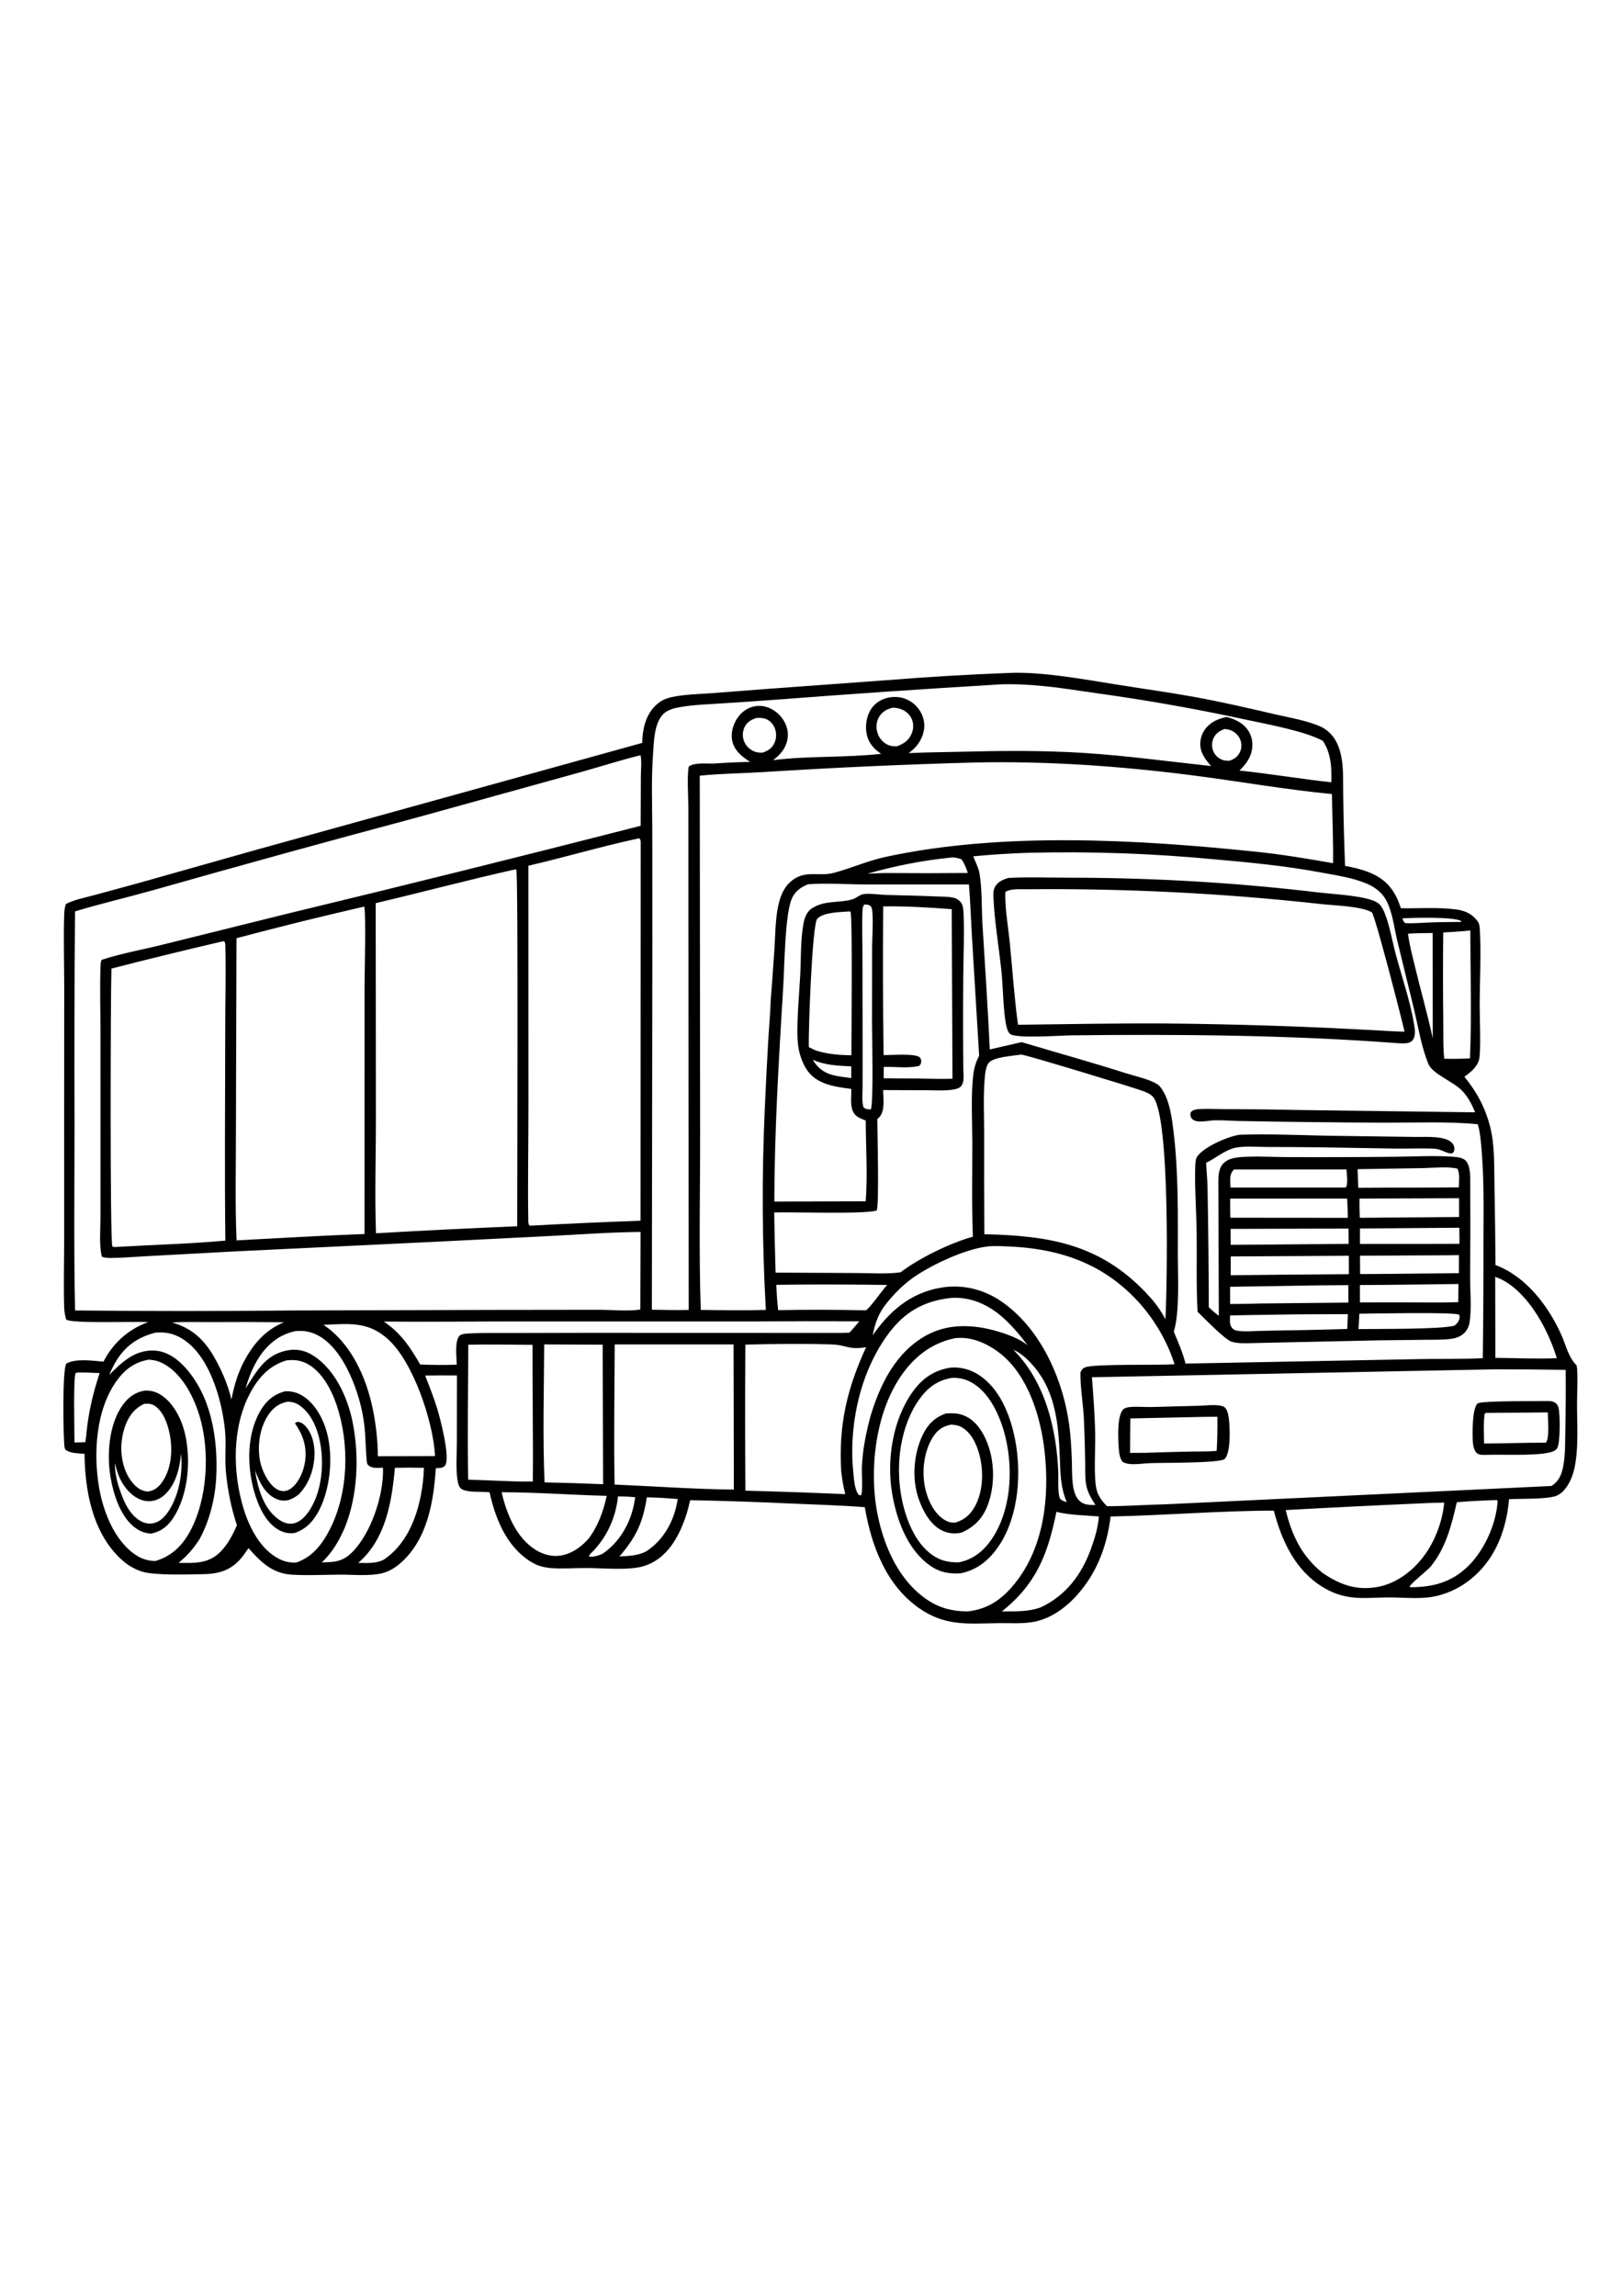 <?xml version="1.0" encoding="utf-8"?>
<!-- Generator: Adobe Illustrator 27.5.0, SVG Export Plug-In . SVG Version: 6.00 Build 0)  -->
<svg xmlns="http://www.w3.org/2000/svg" xmlns:xlink="http://www.w3.org/1999/xlink" viewBox="0 0 6000 6000" width="595" height="842" preserveAspectRatio="xMidYMid meet" data-scaled="true">
<g>
	<path d="M5833.651,3941.581c0.17-40.594,3.088-83.127,0.328-123.498c-0.316-4.641-1.025-9.27-1.816-13.852
		c-31.518-31.852-38.684-73.073-56.537-112.946c-47.713-106.518-130.834-216.516-243.604-258.141
		c-0.625-98.07-1.883-196.131-3.773-294.182c-1.488-71.361,1.594-148.945-16.307-218.309
		c-18.129-70.242-49.295-128.233-95.027-184.002c21.639-14.648,48.809-37.682,54.645-64.348
		c7.166-32.771,1.904-157.547,1.969-198.932c0.141-91.201,6.182-199.119,0.064-288.041c-0.656-9.533-2.859-17.051-8.561-24.803
		c-18.961-25.752-45.557-37.887-76.605-42.229c-66.27-9.264-139.307-3.516-206.42-4.758
		c-18.053-55.781-44.127-96.451-97.752-123.809c-33.427-17.056-71.982-26.021-108.668-32.824
		c-3.46-86.66-5.75-173.352-6.867-260.074c-1.072-48.135,2.297-99.756-7.664-146.924c-6.961-32.959-19.559-64.372-45-87.463
		c-8.666-7.863-18.896-15.229-29.602-20.063c-51.621-23.32-115.447-33.34-170.678-46.23
		c-98.426-22.98-197.608-45.797-297.047-63.896c-95.491-17.385-191.954-30.65-287.825-45.908
		c-123.609-19.67-279.364-48.844-402.709-42.861c-148.281,5.648-296.377,14.432-444.288,26.35l-439.196,32.045l-214.957,16.535
		c-47.607,3.422-97.5,4.107-144.217,14.068c-27.088,5.771-45.68,15.779-64.98,35.941c-33.662,35.156-44.209,86.379-44.895,133.646
		L943.46,1898.667l-429.577,121.377l-164.307,44.766c-34.476,9.398-73.906,16.693-105.652,32.977
		c-5.176,13.313-6.043,27.416-6.493,41.566c-2.723,85.676-0.036,172.225,0.144,257.977l-0.239,448.413l0.045,492.774
		c0.003,83.76-2.571,168.27,0.054,251.936c0.483,15.398,3.183,29.531,7.421,44.309c20.74,15.434,256.413,6.252,303.389,9.375
		c-72.426,25.67-130.243,77.121-165.328,146.069c-40.713-2.965-100.105-12.703-137.405,7.008
		c-15.472,19.722-11.724,274.307-6.79,309.1c0.592,4.171,1.44,6.785,3.68,10.318c20.028,13.477,47.003,12.481,70.328,14.485
		c1.257,134.455,28.32,284.807,128.118,383.139c23.954,23.602,53.2,43.301,85.684,52.892c49.104,14.502,171.537,9.991,227.4,9.076
		c51.398-0.838,93.938-12.398,130.875-50.73c12.979-13.47,23.607-30.205,34.365-45.492c45.586,51.251,87.733,93.592,160.506,98.127
		c57.99,3.621,117.674,0.258,175.875-0.094c48.516-0.293,107.596,6.059,154.875-4.465c27.908-6.21,52.635-21.65,73.705-40.547
		c96.914-86.936,120.006-225.059,127.981-348.445c11.232-0.885,27.475-0.24,34.564-10.372
		c20.092-28.71-19.242-177.597-29.947-211.869c-12.762-40.875-28.418-80.801-44.08-120.639c39.23-0.621,78.461-0.719,117.691-0.293
		l-0.299,246.369c-0.152,42.375-3.785,88.453,0.949,130.389c1.336,11.859,4.172,33.346,14.203,41.566
		c19.787,16.207,79.418,9.996,105.832,13.916c21.539,97.459,62.443,199.928,150.955,255.633c8.215,5.174,17.127,9.516,25.91,13.641
		c16.16,5.502,31.125,9.275,48.211,10.694c44.291,3.673,89.684-0.375,134.186-0.082c58.219,0.375,121.078,6.545,178.787-0.334
		c10.316-1.203,20.457-3.266,30.422-6.188c9.965-2.922,19.613-6.662,28.945-11.22c68.08-33.657,106.02-105.909,128.883-175.037
		c6.334-19.149,11.28-38.491,15.738-58.143c125.492,2.445,250.928,6.627,376.307,12.545c89.982,3.861,179.836,6.439,269.666,13.406
		c24.023,141.492,77.819,286.6,199.588,372.609c98.028,69.241,183.938,57.709,297.036,56.168c42.398-0.574,87.861,3.1,129.475-4.957
		c86.033-16.653,156.773-85.366,202.922-156.346c45.211-69.545,70.529-151.072,80.051-232.963
		c201.188-4.114,402.569-21.393,603.774-21.779c29.994,113.484,80.098,223.178,185.438,285.299
		c89.643,52.869,157.816,34.4,254.918,35.813c57.621,0.838,112.518,7.494,169.154-7.283
		c87.527-22.834,158.736-81.856,203.467-159.85c33.586-58.571,51.932-129.329,57.287-196.313
		c43.049-2.197,134.291,0.545,171.211-11.103c12.55-3.956,22.541-11.379,31.295-21.094c19.254-21.381,31.857-50.004,38.373-77.836
		C5840.636,4113.7,5833.317,4019.177,5833.651,3941.581z M5559.532,3489.085c97.653,52.858,168.445,186.041,199.319,288.434
		c-75.053,3.475-152.075-0.65-227.321-1.119l-0.556-299.918C5540.565,3480.501,5550.374,3484.122,5559.532,3489.085z
		 M5437.563,2668.807c-21.182,1.377-42.633,1.265-63.867,1.758l-31.289-0.434c-4.846-44.842-2.895-92.133-3.574-137.274
		c-1.289-109.934-1.338-219.867-0.146-329.801c21.527-0.941,43.027-2.289,64.5-4.043l35.736-3.205
		C5439.01,2352.834,5444.436,2512.016,5437.563,2668.807z M5404.504,2160.383l0.914,3.733c-37.219,0.433-74.525,0.533-111.721,1.863
		c-31.47,1.119-63.076,4.143-94.559,2.689c-8.144-4.793-8.115-9.258-11.385-17.924
		C5228.805,2148.816,5375.542,2144.709,5404.504,2160.383z M5299.944,2594.668c-19.465-90.129-45.206-179.086-66.65-268.811
		c-9.281-38.83-20.028-78.569-24.909-118.207c30.258-2.151,60.938-1.875,91.266-2.537L5299.944,2594.668z M5054.178,2021.878
		c29.279,12.147,56.777,31.787,72.352,60.012c24.668,44.701,29.73,99.698,41.379,148.717l63.252,258.539
		c15.585,65.871,26.795,136.512,52.225,199.365c15.715,38.83,91.951,65.215,124.98,99.727
		c22.424,23.426,36.135,50.349,48.393,80.045l-655.981-8.607c-88.379-1.985-176.77-2.986-265.172-3.006
		c-31.617-0.047-63.814-2.098-95.367-0.65c-9.134,0.416-21.486,1.594-29.402,6.656c-4.195,2.69-6.551,5.397-7.084,10.272
		c-0.791,7.254,0.732,14.35,5.936,19.775c5.953,6.199,15.059,8.479,23.344,9.193c20.25,1.752,41.906-3.785,62.35-4.16
		c27.744-0.504,56.197,1.816,84.023,2.52c181.621,3.527,363.258,5.617,544.911,6.27c112.758,0.217,229.887-4.957,342.141,5.695
		c6.047,20.273,8.748,39.686,10.945,60.686c13.213,123.762,10.26,252.539,10.008,376.998c0.253,142.59-0.529,285.175-2.35,427.753
		c-80.567,3.609-161.831,1.617-242.52,3.422l-857.128,16.424c-10.4-40.77-27.064-79.113-43.383-117.768
		c22.26-74.361,14.971-199.582,14.959-279.281c-0.023-154.014,2.625-312.006-16.395-465.041
		c-5.783-46.488-12.645-99.475-35.542-141.123c-6.164-11.209-14.168-24.088-25.477-30.791
		c-32.285-19.131-78.1-28.155-114.176-39.668c-128.074-40.875-257.602-76.646-386.391-115.172
		c-39.106,9.434-78.492,17.801-117.651,27.053c-7.23-154.682-17.59-309.305-27.117-463.864
		c-3.545-57.574-0.972-136.887-11.813-190.793c-3.961-19.67-15.199-40.547-22.23-59.566c67.641-6.504,135.422-10.84,203.344-13.008
		c114.547-2.859,229.076-2.295,343.588,1.694c114.508,3.988,228.797,11.393,342.867,22.213
		c132.903,11.537,265.717,24.521,396.956,48.961C4942.814,1991.773,5001.484,2000.017,5054.178,2021.878z M4009.457,4001.259
		c2.422,53.668,4.021,107.359,4.799,161.074c0.621,27.251-1.418,60.305,4.318,86.83c5.854,27.094,18.68,48.551,33.65,71.391
		c-22.576-0.703-40.26,1.113-58.242-14.824c-32.291-28.623-27.457-101.332-28.869-141.176
		c-1.628-56.871-4.793-112.781-14.455-168.926c-27.562-160.195-108.345-332.104-245.092-427.049
		c-67.623-46.945-148.301-65.948-229.582-51.029c-109.524,20.109-185.965,86.49-247.917,175.611
		c9.182-45.281,21.141-80.947,50.32-117.322c25.324-31.565,54.786-62.291,86.959-86.936
		c67.406-51.627,203.924-115.489,287.578-124.447c24.821-2.742,50.895-1.113,75.838-0.123
		c108.691,4.318,214.641,24.188,312.235,74.015c143.918,73.477,254.777,208.489,303.879,361.74
		c-63.92,4.084-294.973-2.115-330.557,11.174c-9.229,3.446-13.605,10.049-17.502,18.592
		C3995.623,3885.988,4006.685,3944.74,4009.457,4001.259z M3914.751,4199.3c-6.756-161.871-48.598-334.729-165.979-452.537
		c0.68,0.252,1.365,0.475,2.033,0.762c30.551,13.072,58.787,42.152,79.365,67.558c75.305,92.977,85.371,211.465,90.147,326.784
		c2.625,63.469,1.412,107.725,25.494,168.223c-6.569-2.45-21.235-6.516-24.692-13.389
		C3911.716,4278.039,3915.718,4222.451,3914.751,4199.3z M3190.403,2290.929c-0.052-55.728-2.531-112.682,0.094-168.293
		c0.445-9.504,1.148-15.117,6.522-23.051c4.711,0.334,10.869,0.258,15.322,1.717c7.347,2.42,10.195,5.18,12.451,12.504
		c7.049,22.893,1.371,114.844,1.213,144.311l-0.24,283.09c0.047,38.854,6.017,299.672-4.735,316.665
		c-7.781-0.691-15.668-0.75-22.623-4.67c-4.078-2.303-4.869-5.162-5.854-9.656c-4.611-21.094-1.746-48.539-1.758-70.184
		l0.076-146.051L3190.403,2290.929z M3243.184,3231.091c9.293-24.141,2.385-288.346,2.098-337.67
		c0.111-0.112,0.217-0.223,0.328-0.328c2.01-1.898,4.043-3.779,5.994-5.742c23.543-23.619,15.551-70.552,15.31-101.396
		l163.184,0.715c29.232,0.082,60.873,2.28,89.806-1.652c11.01-1.494,27.323-4.084,34.945-13.002
		c13.155-15.381,9.258-40.031,8.649-58.717c-1.188-118.773-1.23-237.547-0.129-356.321c0.691-71.432,3.902-143.818,1.318-215.156
		c-0.498-13.6-0.574-31.664-6.451-43.945c-4.886-10.201-17.689-19.992-28.576-22.682c-21.844-5.402-48.357-4.336-70.951-5.414
		c-59.736-2.854-119.274-3.604-179.01-5.373c-27.216-0.809-56.795-6.217-83.713-3.445c-15.07,1.553-28.852,15.715-43.57,19.916
		c-49.565,14.151-100.588,2.297-148.078,32.344c-20.83,13.184-28.6,36.697-32.654,59.754
		c-10.646,60.569-8.443,126.973-11.555,188.578c-3.463,68.754-16.119,197.531-7.559,260.948
		c4.213,31.207,16.746,68.127,35.52,93.469c37.131,50.121,103.576,58.301,160.875,65.725c0.844,25.277-4.611,59.021,5.9,82.412
		c9.357,20.83,27.955,26.607,47.625,34.588c0.293,98.619,7.4,200.309-0.17,298.582l-337.916,1.019
		c0.381-267.029,16.963-532.061,33.059-798.446c4.518-74.76,6.188-262.19,31.213-320.995c12.064-28.342,32.947-42.592,60.252-54
		c68.297-5.051,140.742,0.363,209.461,0.615l385.834-0.07c5.279,64.998,7.377,130.688,11.326,195.838l26.443,438.047
		c-13.195,24.229-19.324,47.783-22.295,74.982c-8.531,78.205-3.129,162.504-3.012,241.36c0.176,117.328-2.461,235.43,2.062,352.606
		c-83.221,23.016-198.521,79.043-267.574,131.813c-51.686,6.973-108.323,2.678-160.547,2.555l-301.617-1.465
		c-2.297-74.152-4.02-148.317-5.168-222.492C2926.795,3236.3,3205.661,3245.862,3243.184,3231.091z M3402.313,2665.233
		c-15.563-15.826-107.273-8.221-133.758-8.444c-2.511-183.383-2.973-366.771-1.383-550.166
		c83.655-1.143,169.958,3.903,253.406,10.383l2.801,627.124c-43.354,1.4-86.982-0.234-130.354-0.891l-124.037-0.932l0.152-42.146
		c42.235-0.867,89.983,6.34,131.092-3.668c4.845-5.449,6.592-6.926,7.406-14.49
		C3408.261,2676.231,3406.391,2669.381,3402.313,2665.233z M3021.172,2640.717c-10.025-3.621-19.611-8.871-29.168-13.582
		c-2.256-51.902,12.082-453.973,31.072-474.581c22.98-24.943,87.668-24.709,120.082-27.299l2.982,1.488
		c7.84,19.383,3.223,479.303,3.258,530.514C3104.932,2656.736,3063.905,2653.432,3021.172,2640.717z M3148.925,2698.42
		l-0.012,43.184c-23.08-2.982-48.17-5.684-70.641-11.813c-32.338-8.818-54.891-27.193-71.607-55.939
		C3053.645,2694.67,3098.434,2695.614,3148.925,2698.42z M3208.977,1985.89c50.446-14.582,101.446-26.869,153-36.861
		c51.554-9.992,103.453-17.646,155.696-22.963c13.201-1.67,26.227,2.355,38.713,6.088c11.379,15.944,17.654,32.607,23.76,50.965
		c-97.953,1-195.908,1.084-293.866,0.252C3260.551,1983.183,3234.677,1984.642,3208.977,1985.89z M2953.092,3505.339
		c109.504-0.719,219.002-0.24,328.494,1.436c-17.35,18.457-64.869,87.809-79.102,93.768c-107.98-2.492-215.965-2.699-323.953-0.621
		c-3.768-31.066-5.145-62.449-7.102-93.674L2953.092,3505.339z M3642.524,2743.01c1.418-16.705,4.148-45.071,15.059-57.897
		c18.234-21.439,87.264-25.307,115.26-29.766c2.097-0.228,4.207-0.322,6.31-0.328c13.922-0.035,414.768,121.553,448.899,134.538
		c13.043,4.957,28.248,11.244,37.477,22.06c63.176,74.069,52.359,697.331,45.469,822.346c-13.922-27.48-30.463-51.141-50.256-74.719
		c-7.922-8.867-15.977-17.613-24.164-26.238c-171.059-178.822-359.819-208.629-595.278-213.879
		c-0.942-124.063-1.205-248.125-0.791-372.188C3640.579,2879.862,3636.858,2809.76,3642.524,2743.01z M4931.143,1946.955
		c-94.412-16.758-188.262-32.309-283.693-42.258c-436.688-45.51-940.331-74.426-1371.587,18.973
		c-66.563,14.42-126.305,41.613-190.987,58.916c-57.111,15.27-106.055-12.885-158.842,31.342
		c-21.756,18.223-34.535,44.156-42.334,71.033c-16.043,55.289-15.088,119.52-18.797,176.871
		c-4.266,64.203-8.936,128.377-14.01,192.521c-1.336,46.969-5.883,94.213-8.672,141.153c-5.019,86.289-9.4,172.609-13.142,258.961
		c-5.664,124.055-8.17,248.172-7.518,372.352c0.653,124.18,4.459,248.264,11.42,372.252c-80.156,2.297-160.605,1.06-240.785-0.076
		c-7.36-218.508-2.004-438.674-2.32-657.37l-1.336-1318.308c79.002-8.039,160.189-8.572,239.613-13.635
		c258.782-16.45,517.776-28.152,776.983-35.11c271.237-5.783,539.502,13.266,808.454,47.795
		c170.982,21.949,341.977,52.512,513.504,68.883C4928.031,1776.617,4932.268,1861.478,4931.143,1946.955z M2786.199,1532.005
		c-16.722-8.139-29.496-22.19-35.203-39.997c-0.688-2.094-1.266-4.217-1.734-6.369s-0.826-4.324-1.072-6.516
		c-0.246-2.188-0.381-4.382-0.404-6.586c-0.02-2.203,0.073-4.402,0.276-6.598c0.203-2.191,0.517-4.369,0.943-6.533
		c0.426-2.16,0.963-4.293,1.611-6.398c0.645-2.105,1.395-4.174,2.25-6.205c0.859-2.031,1.818-4.012,2.877-5.941
		c10.102-17.994,24.211-25.195,43.266-31.096c12.217-0.363,23.736-0.563,35.227,4.225c14.402,6.006,25.828,18.527,31.576,32.918
		c0.902,2.242,1.688,4.526,2.356,6.85c0.668,2.32,1.217,4.67,1.646,7.049s0.736,4.773,0.92,7.184
		c0.184,2.411,0.244,4.822,0.182,7.236c-0.063,2.418-0.248,4.824-0.557,7.219c-0.309,2.398-0.738,4.773-1.289,7.125
		c-0.551,2.355-1.22,4.676-2.01,6.961s-1.691,4.523-2.707,6.715c-9.322,19.629-24.064,28.336-43.969,34.969
		C2808.114,1538.415,2797.403,1537.46,2786.199,1532.005z M3263.47,1494.417c-1.766-1.796-3.434-3.68-5.004-5.648
		c-1.571-1.973-3.031-4.019-4.383-6.141c-1.355-2.125-2.597-4.313-3.727-6.563c-1.125-2.254-2.131-4.561-3.018-6.92
		c-0.887-2.355-1.648-4.752-2.285-7.189c-5.344-19.846-2.842-41.174,8.367-58.559c11.713-18.164,28.43-26.561,48.861-31.529
		c8.936,0.146,18.211,1.336,26.777,4.002c18.984,5.9,35.608,19.383,43.629,37.752c7.723,17.678,6.809,37.852-0.855,55.377
		c-10.594,24.223-29.689,36.868-53.783,45.51c-13.131,0.386-24.557-0.58-36.458-6.663c-2.234-1.164-4.4-2.443-6.498-3.838
		c-2.101-1.391-4.123-2.888-6.064-4.494C3267.089,1497.914,3265.235,1496.214,3263.47,1494.417z M4483.598,1507.812
		c0.063-2.012,0.227-4.016,0.492-6.012c0.266-1.996,0.629-3.975,1.09-5.936c0.461-1.961,1.02-3.893,1.676-5.795
		c0.656-1.906,1.405-3.773,2.244-5.602c8.525-18.463,22.407-26.766,40.706-33.867c7.693,0.885,15.363,1.775,22.623,4.623
		c15.551,6.1,28.927,18.727,35.214,34.29c0.73,1.777,1.371,3.587,1.922,5.431c0.555,1.84,1.016,3.703,1.383,5.59
		c0.367,1.887,0.641,3.787,0.82,5.701c0.184,1.914,0.27,3.834,0.258,5.76c-0.008,1.922-0.111,3.838-0.311,5.749
		c-0.195,1.914-0.486,3.813-0.873,5.695c-0.383,1.883-0.859,3.743-1.43,5.578c-0.57,1.836-1.228,3.641-1.974,5.415
		c-7.799,18.357-21.053,26.947-39.082,33.656c-9.932,0.018-19.178-0.035-28.477-3.96c-14.713-6.223-26.467-17.719-32.297-32.661
		c-0.723-1.878-1.348-3.791-1.875-5.736c-0.532-1.941-0.965-3.904-1.301-5.889c-0.336-1.988-0.57-3.986-0.703-5.994
		C4483.566,1511.839,4483.531,1509.827,4483.598,1507.812z M2412.922,1822.273c-0.328-92.016-3.861-185.549,2.666-277.372
		c3.258-45.809,3.756-113.121,36.404-147.979c17.9-19.107,46.582-24.398,71.52-28.518c45.457-7.518,93.668-8.936,139.705-12.012
		c74.199-4.621,148.367-9.707,222.504-15.258c259.574-19.961,519.297-37.729,779.168-53.303
		c63.686-5.602,129.006-2.074,192.545,3.814c65.396,6.059,130.617,17.021,195.65,26.168
		c189.504,26.094,377.715,59.469,564.633,100.125c75.85,16.242,210.252,41.086,275.531,76.383
		c31.131,46.482,32.953,99.499,31.512,153.428c-113.572-12.357-226.289-31.547-339.832-43.412
		c19.172-18.48,35.648-39.176,43.477-65.08c7.799-25.834,5.338-54.961-8.373-78.393c-18.076-30.879-48.979-45.891-82.277-54.645
		c-24.264,4.652-47.508,13.57-66.188,30.205c-2.343,2.063-4.58,4.238-6.708,6.527c-2.129,2.285-4.137,4.674-6.024,7.166
		c-1.89,2.488-3.65,5.064-5.279,7.729c-1.629,2.664-3.121,5.404-4.476,8.221c-1.356,2.813-2.569,5.688-3.639,8.625
		c-1.066,2.938-1.982,5.92-2.748,8.947c-0.77,3.027-1.385,6.086-1.846,9.176c-0.46,3.09-0.767,6.196-0.919,9.317
		c-1.477,35.115,18.251,60.814,40.271,85.617c-155.982-16.881-311.625-38.262-468.264-48.364
		c-155.485-10.025-311.303-8.32-466.969-4.33c-61.055,1.564-122.291,1.74-183.287,4.839c9.615-7.857,19.594-15.691,27.604-25.23
		c20.32-24.181,32.836-55.365,29.221-87.217c-0.438-3.563-1.051-7.096-1.84-10.6c-0.793-3.5-1.756-6.953-2.888-10.359
		c-1.137-3.406-2.438-6.746-3.903-10.02c-1.469-3.277-3.097-6.473-4.886-9.586c-1.785-3.113-3.723-6.131-5.813-9.053
		c-2.086-2.918-4.314-5.727-6.685-8.426c-2.367-2.695-4.864-5.268-7.489-7.717s-5.365-4.762-8.221-6.938
		c-24.504-19.014-54.879-26.057-85.371-21.064c-28.054,4.594-53.438,19.131-69.152,43.172c-17.145,26.232-22.576,62.426-16.248,92.9
		c6.809,32.813,26.52,54.627,53.461,72.78c-132.463,14.754-267.738,6.908-399.897,23.349c10.424-7.916,20.549-16.342,29.004-26.396
		c18.41-21.902,28.857-49.617,25.307-78.346c-3.744-30.299-21.439-57.492-45.832-75.393c-21.129-15.504-47.361-23.789-73.541-19.611
		c-26.595,4.242-49.5,19.77-65.045,41.502c-17.08,23.877-27.205,57.346-20.906,86.537c8.004,37.114,36.059,58.565,65.965,78.088
		c-45.614,1.051-91.18,3.15-136.7,6.299c-22.974,0.381-72.41-4.342-90.158,11.414c-6.732,34.406-1.4,112.863-1.318,152.045
		l0.188,362.742l1.096,1494.4c-45.317,1.242-90.961-0.334-136.313-0.814l1.834-1359.985L2412.922,1822.273z M277.715,3601.058
		c-4.919-226.981-2.154-454.747-2.037-681.797c-1.038-264.719-0.396-529.426,1.927-794.122
		c96.904-29.238,196.169-52.301,293.708-79.729c324.067-91.996,648.833-181.44,974.298-268.33l595.665-165.012
		c76.143-21.053,151.606-45.621,228.305-64.406c4.553,23.525,1.102,53.895,1.025,78.17l-0.703,182.83
		c-434.254,111.289-869.284,219.465-1305.089,324.528l-465.287,115.512c-73.776,18.334-151.233,31.828-223.349,55.734
		c-4.557,8.73-4.35,21.223-4.638,31.002c-2.269,77.215-0.015,155.174,0.077,232.442l0.1,449.895l-0.028,238.061
		c0.039,46.541-5.693,101.215,4.98,146.244c10.805,4.512,22.017,4.852,33.588,4.816c43.574-0.14,87.842-4.359,131.397-6.527
		l324.808-17.625l756.95-36.375l425.895-21.462c106.699-5.59,213.446-13.307,320.321-14.227l-0.891,286.741
		c-42.287,7.541-108.586,1.02-153.727,1.113l-408.1,0.527l-726.786,2.092C812.655,3603.843,545.185,3603.812,277.715,3601.058z
		 M1954.578,1956.365c136.612-31.705,271.524-72.123,408.651-101.256l2.098,0.182c5.994,6.041,4.658,15.217,4.734,23.484
		l-0.58,1390.396c-135.824,4.875-271.594,10.99-407.309,18.346l-3.686-0.75c-4.787-6.152-4.172-12.744-4.295-20.396
		c-2.256-139.079,0.615-278.678,0.574-417.821L1954.578,1956.365z M1913.128,3289.761c-174.172,7.047-348.266,15.677-522.281,25.892
		c-5.145-144.527-0.141-289.705-0.352-434.315l-0.744-786.592c172.84-40.764,344.567-86.637,517.881-125.25l2.244,1.148
		C1917.464,1987.203,1912.988,3173.575,1913.128,3289.761z M1348.46,2405.328l-0.158,913.026
		c-157.594,5.76-315.674,15.188-473.18,23.532c-5.795-132.042-2.314-266.11-2.432-398.385l2.115-719.163
		c156.871-41.676,314.409-80.662,472.612-116.959C1354.419,2133.652,1348.513,2363.914,1348.46,2405.328z M833.649,3342.735
		c-132.82,12.269-275.336,15.779-409.563,23.76l-8.435-1.816c-9.087-19.635-6.766-929.766-3.423-1027.946
		c137.068-35.285,274.536-68.938,412.404-100.957l5.203,0.299c4.16,5.859,3.504,12.129,3.697,19.055
		c2.713,98.689-0.322,198.492-0.352,297.281C833.098,2815.778,830.421,3079.409,833.649,3342.735z M1050.704,3644.733
		c-69.287,28.014-113.514,80.115-148.184,144.744c-22.94,44.098-37.365,92.303-46.377,141.035
		c-12.996-54.838-35.818-107.842-63.68-156.68c-37.23-65.274-83.151-107.936-156.211-128.139c45.85-3.322,93.094-1.342,139.172-1.57
		C867.186,3643.425,958.946,3643.628,1050.704,3644.733z M315.601,4088.23c-13.335,0.697-26.774,0.668-40.129,0.949
		c0.144-41.982-4.773-231.703,3.979-256.301l7.626-2.426c27.11-0.469,54.383,1.236,81.478,2.233
		c-23.793,72.486-40.8,142.213-48.414,218.379C319.463,4063.497,317.326,4075.902,315.601,4088.23z M574.468,4527.642
		c-29.812-0.544-53.691-8.736-78.027-26.215c-75.52-54.258-115.509-159.621-130.34-247.986
		c-21.182-126.193-11.189-286.857,66.517-393.756c30.023-41.303,67.126-68.356,118.182-76.699
		c20.337,1.488,36.556,5.502,54.567,15.316c69.428,37.823,112.166,123.405,133.676,196.131
		c38.326,129.545,28.512,307.325-37.793,426.814C672.469,4473.121,632.139,4511.26,574.468,4527.642z M814.126,4494.895
		c-44.174,43.77-96.58,40.365-153.662,39.662c31.646-25.998,55.629-53.209,77.69-87.767c38.144-69.979,58.289-153.528,61.904-232.84
		c6.387-139.945-18.85-297.75-117.158-404.285c-30.504-33.053-70.084-59.871-116.619-60.481
		c-70.298-0.92-116.081,44.127-162.331,90.235c6.417-15.375,13.737-30.309,21.961-44.801
		c34.894-60.92,81.762-93.897,148.975-111.615c30.799-2.203,57.325,0.803,85.45,14.777
		c112.395,55.834,161.678,234.311,172.225,349.858c4.57,50.092-1.77,100.898,3.1,151.277c6.381,65.971,19.535,133.482,40.77,196.242
		C861.223,4430.892,841.969,4467.308,814.126,4494.895z M1095.933,4533.203c-23.818,1.037-42.738-2.672-64.149-13.647
		c-67.922-34.811-108.721-114.199-130.289-183.99c-41.391-133.934-43.787-301.143,23.057-427.488
		c30.803-58.213,70.43-102.75,134.731-122.239c26.484-3.281,49.834-1.166,74.057,10.805
		c56.338,27.855,92.725,97.195,111.879,154.125c48.281,143.467,44.338,322.899-24.715,459.159
		C1192.929,4464.349,1155.646,4513.334,1095.933,4533.203z M1190.427,4532.529c39.094-36.411,63.211-78.697,84.521-127.219
		c48.914-119.66,54.68-268.371,28.77-394.53c-18.311-89.162-64.828-190.963-143.754-242.127
		c-31.102-20.168-64.377-27.205-100.799-19.225c-79.641,17.438-109.799,76.781-150.61,139.846
		c11.83-41.549,27.076-80.643,51.059-116.83c32.303-48.727,75.779-83.215,133.647-95.115c11.291-0.574,22.734-1.178,33.984,0.24
		c122.936,15.533,190.401,193.506,212.051,296.162c14.402,68.285,11.361,116.561,17.279,183.018
		c0.516,5.777,0.785,11.572,5.086,15.955c13.6,13.857,37.301,10.119,55.02,9.762c0.058,1.975,0.146,3.949,0.188,5.924
		c1.916,96.99-44.174,236.238-113.391,306.018C1267.935,4530.238,1238.011,4532.183,1190.427,4532.529z M1556.058,4288.111
		c-17.531,88.986-57.58,181.688-135.129,233.689c-29.473,16.032-63.375,13.225-95.76,12.815
		c101.567-87.293,124.283-225.703,135.598-351.721c35.801-0.777,71.6-0.736,107.396,0.123
		C1567.073,4218.388,1563.038,4253.419,1556.058,4288.111z M1609.302,4139.523l-211.576,0.58
		c-0.141-57.322-7.037-117.152-18.451-173.232c-23.824-117.059-80.291-244.588-182.684-312.651
		c93.492-3.457,163.998-14.584,239.057,53.373C1529.169,3792.255,1602.957,4013.47,1609.302,4139.523z M1700.363,3694.063
		c-19.453,19.571-11.104,79.934-10.781,107.479c-45.109,1.609-90.209,1.365-135.299-0.732
		c-37.564-65.022-71.432-116.192-134.572-158.748c157.57,1.699,315.334-0.334,472.928-0.416l889.307,0.059
		c132.254-1.027,264.508-1.24,396.762-0.639c-11.742,14.344-23.912,28.172-36.346,41.918c-31.799,1.846-64.055,0.926-95.918,1.067
		l-877.425-0.287l-286.248,0.68c-45.205,0.27-90.873-0.961-136.02,1.066C1735.261,3686.024,1708.337,3686.036,1700.363,3694.063z
		 M2230.994,4243.632c-72.18-3.039-144.383-5.296-216.61-6.773c-7.254-169.459-2.162-340.641-1.353-510.229l216.328,0.932
		L2230.994,4243.632z M1731.892,4226.986c-3.064-166.184,0.006-332.977,0.34-499.219c79.031-1.875,158.584,0.217,237.656,0.404
		c-0.674,168.545,2.701,337.12,1.055,505.659C1891.589,4234.873,1811.369,4228.457,1731.892,4226.986z M2087.797,4504.626
		c-36.662,9.773-73.371,2.086-105.334-17.543c-72.692-44.648-108.504-134.361-126.908-213.779
		c129.305,0.193,259.412,9.991,388.805,13.389c-12.334,56.995-32.221,112.143-67.64,158.865
		C2152.801,4472.242,2122.888,4495.27,2087.797,4504.626z M2228.094,4501.451c-13.564,5.842-34.113,12.533-48.826,9.604
		c-2.168-5.643,11.314-16.318,15.849-21.141c52.33-55.582,83.121-125.584,90.979-201.293c21.281,0.176,42.223,1.078,63.434,2.871
		c-1.055,8.359-2.395,16.672-4.02,24.938C2330.932,4390.304,2290.959,4459.234,2228.094,4501.451z M2501.703,4325.682
		c-15.615,67.242-53.707,129.978-112.793,167.074c-31.025,15.715-63.873,16.143-97.682,18.124
		c62.402-72.205,86.672-125.063,101.543-218.672c38.244,0.34,76.313,3.346,114.445,6.059
		C2505.6,4307.449,2503.762,4316.587,2501.703,4325.682z M2273.598,4244.91c-3.656-172.512-0.123-345.768,0.334-518.344
		l439.559,0.082l1.107,536.936C2567.633,4261.955,2420.439,4251.261,2273.598,4244.91z M2757.26,4267.503
		c-1.258-180.047-1.301-360.09-0.129-540.129c105.393-2.701,213.153-3.972,318.516-0.744c57.533,1.764,61.336,21.492,128.198,10.231
		c-71.232,154.453-102.03,288.85-92.11,459.164c3.299,28.699,7.963,56.309,14.959,84.357
		C3003.588,4275.02,2880.444,4270.727,2757.26,4267.503z M3188.071,4182.085c-0.697,18.457,4.559,93.563-3.463,102.961l-6.902-1.119
		c-16.172-15.92-18.522-58.506-20.854-80.309c-19.4-181.242,27.41-392.42,144.2-535.096
		c56.531-69.059,128.355-104.631,216.299-113.643c14.748-1.406,30.258-0.762,44.953,1.155
		c106.611,13.91,177.387,92.906,239.115,173.648c-30.785-24.381-71.057-39.135-108.317-50.385
		c-86.596-26.162-181.963-31.846-263.842,12.41c-115.33,62.338-174.053,182.543-209.848,302.701
		C3203.124,4055.857,3190.491,4118.371,3188.071,4182.085z M3579.706,4713.941c-53.396,0.018-100.535-10.899-145.711-40.26
		c-105.978-68.871-162.686-195.346-187.166-315.276c-32.801-160.664-10.377-369.651,81.815-508.823
		c49.225-74.303,115.248-127.752,203.473-145.869c1.676-0.193,3.352-0.416,5.033-0.586c58.864-6.053,119.696,22.319,164.549,58.318
		c103.155,82.805,148.612,235.658,162.551,362.069c18.487,167.631-1.881,353.86-111.51,488.707
		C3705.976,4669.75,3654.29,4705.873,3579.706,4713.941z M4036.164,4481.189c-34.699,96.083-92.555,173.895-186.182,217.77
		c-46.383,17.027-95.273,14.789-143.941,15.182c127.887-102.1,170.01-211.981,201.82-368.356
		c50.279,12.686,105.387,12.574,157.014,17.109C4061.956,4402.855,4049.71,4443.678,4036.164,4481.189z M5097.467,4623.227
		c-79.635,14.918-141.533-7.945-206.414-52.535c-76.09-61.758-112.137-137.947-135.111-231.422
		c169.359-9.418,338.77-17.777,508.231-25.078c25.922-1.963,52.166-1.834,78.164-2.432c-6.24,64.4-29.578,130.447-65.707,184.137
		C5235.432,4557.115,5171.284,4609.398,5097.467,4623.227z M5432.747,4544.763c-60.82,60.54-130.406,79.764-214.236,79.811
		l-4.119-1.465c0.322-9.534,67.371-61.77,79.078-76.365c55.213-68.831,76.313-152.227,95.42-236.473
		c49.318-4.418,98.625-6.463,148.102-8.15l2.971,4.477C5534.6,4389.876,5491.967,4485.813,5432.747,4544.763z M5790.351,4045.468
		c-0.973,44.672,0.585,93.182-8.831,136.963c-6.38,29.643-16.746,51.006-42.462,67.735L4310.306,4318
		c-71.654,1.541-143.174,6.844-214.875,7.043c-18.944-17.883-34.811-39.809-40.09-65.824c-9.627-47.443-3.346-142.184-4.067-194.877
		c-0.996-72.469-6.615-144.106-12.064-216.299l1486.823-29.233c88.586-0.226,177.166,0.426,265.74,1.957
		C5792.36,3895.673,5791.885,3970.573,5790.351,4045.468z"/>
	<path d="M594.141,3912.671c-18.709-11.649-36.402-15.92-58.241-15.328c-35.241,5.807-60.767,24.047-81.642,52.805
		c-51.962,71.572-59.903,186.094-44.94,270.363c11.552,65.057,38.225,149.497,96.348,188.127
		c16.324,10.852,34.703,17.238,54.413,17.467c37.114-8.086,61.665-27.891,81.973-59.666
		c54.598-85.406,64.617-211.184,42.592-308.192C672.499,4004.734,642.147,3942.56,594.141,3912.671z M463.09,4028.271
		c13.488-37.342,34.113-65.022,70.664-81.897c15.98-0.809,26.625-1.154,40.247,8.368c32.468,22.688,47.743,70.646,54.587,108.088
		c10.371,56.696,5.256,125.104-29.121,173.35c-14.016,19.664-28.268,30.293-51.983,34.699c-5.699-0.814-11.564-1.629-17.089-3.287
		c-27.278-8.163-49.409-37.688-61.084-62.174C443.384,4151.042,442.779,4084.497,463.09,4028.271z M637.512,4318.861
		c-13.893,27.68-34.172,58.482-65.384,67.828c-17.762,5.32-35.905,2.139-51.904-6.82c-47.395-26.537-68.784-87.926-83.759-136.506
		c-7.419-26.555-11.703-50.525-11.663-78.176c8.305,34.781,19.353,66.75,42.282,94.787c19.654,24.029,46.351,44.068,78.275,46.295
		c23.024,1.606,44.416-6.645,61.648-21.721c42.85-37.5,58.031-99.973,62.643-154.242
		C675.803,4193.16,666.006,4262.089,637.512,4318.861z"/>
	<path d="M1204.103,4035.15c-15.938-48.053-47.631-99.979-94.066-123.58c-17.813-9.052-36.352-12.808-56.256-11.461
		c-42.51,11.613-70.594,36.68-92.092,74.579c-49.148,86.654-48.023,201.955-21.674,295.441
		c14.385,51.059,41.256,113.713,89.221,141.51c19.359,11.221,38.338,15.27,60.439,12.469c43.641-14.396,71.484-45.885,91.717-85.823
		C1224.78,4252.632,1234.337,4126.328,1204.103,4035.15z M1147.366,4336.416c-13.986,22.43-34.963,46.917-62.121,52.342
		c-20.016,4.002-39.123-3.832-55.178-15.416c-56.701-40.916-75.967-115.682-86.871-180.82c10.066,24.223,18.85,48.158,34.875,69.252
		c15.475,20.367,38.115,38.842,64.277,42.047c24.744,3.029,43.365-7.986,62.461-22.078c21.398-22.348,35.947-46.652,45.961-75.996
		c16.313-47.818,19.172-108.656-4.986-154.436c-7.26-13.752-22.834-34.816-39.639-37.547c-7.916-1.289-9.199-0.223-14.977,4.395
		c13.447,20.508,24.768,40.072,31.904,63.674c13.928,46.008,7.6,98.765-15.861,140.807c-10.383,18.604-27.738,40.541-49.641,45.539
		c-13.664,3.117-26.684-1.072-37.904-8.965c-29.525-20.771-51.721-68.315-58.09-103.395
		c-10.406-57.287-0.275-125.103,34.154-173.033c17.32-24.112,39.445-39.299,68.719-44.432c13.752,0.667,24.826,2.554,36.891,9.627
		c43.225,25.342,67.84,77.273,79.189,124.395C1200.517,4155.343,1193.356,4262.669,1147.366,4336.416z"/>
	<path d="M3753.923,4073.13c-17.637-86.221-55.934-183.838-133.119-233.684c-30.715-19.834-67.102-30.117-103.705-27.135
		c-60.029,9.147-103.781,38.198-139.353,87.217c-75.182,103.6-98.414,251.866-77.959,376.29
		c15.879,96.557,55.617,207.633,138.299,267.106c36.75,26.443,71.01,32.724,115.412,30.211
		c62.801-12.844,106.887-49.875,142.026-102.422C3769.017,4360.796,3779.774,4199.47,3753.923,4073.13z M3670.204,4444.199
		c-29.701,44.771-69.41,77.707-122.895,88.348c-36.445,0.639-66.029-5.004-96.715-25.846
		c-68.32-46.395-103.225-142.834-116.924-220.552c-20.754-117.715-3.357-258.299,67.553-357.382
		c30.463-42.568,67.307-69.768,119.689-78.299c28.067-1.676,54.633,5.344,78.545,20.109
		c69.205,42.738,107.121,137.742,123.182,213.668C3747.354,4201.064,3737.804,4342.287,3670.204,4444.199z"/>
	<path d="M3560.903,3987.659c-20.672-7.307-39.908-7.101-61.336-5.736c-41.326,14.033-67.301,40.155-86.115,78.949
		c-33.967,70.049-41.08,162.721-15.358,236.438c15.703,45.012,43.254,97.729,88.553,118.424
		c22.711,10.377,45.556,12.352,69.732,6.908c46.523-20.162,77.76-51.375,96.158-98.678c29.765-76.547,27.68-172.307-6.235-247.131
		C3628.907,4038.455,3602.083,4002.22,3560.903,3987.659z M3606.571,4325.365c-17.033,31.067-39.727,50.795-73.91,60.504
		c-13.904,0.176-25.031-2.144-37.137-9.293c-38.783-22.893-61.969-71.109-72.123-113.578
		c-14.918-62.344-6.961-140.162,28.312-194.789c16.946-26.239,36.141-38.614,66.264-45.035c12.627,0.844,24.129,1.893,35.596,7.664
		c35.531,17.883,55.189,56.672,66.398,93.188C3639.173,4186.579,3638.616,4266.906,3606.571,4325.365z"/>
	<path d="M5750.847,3941.054c-7.366-4.348-15.926-5.045-24.229-5.045c-30.615,0.721-247.652-1.564-260.549,8.818
		c-20.877,16.793-19.91,117.58-17.701,144.358c1.108,13.377,4.811,32.209,16.377,40.67c7.623,5.566,18.645,5.279,27.691,5.309
		c65.121-2.186,170.947,3.738,230.467-7.02c11.466-2.074,29.671-6.252,36.809-16.506c12.645-18.176,11.643-130.524,5.209-151.875
		C5762.459,3951.595,5758.317,3945.46,5750.847,3941.054z M5718.227,4090.029c-76.089-0.27-152.232,2.941-228.363,3.082
		c-0.398-35.648-2.854-74.525,1.934-109.74l4.852-3.404l228.797-1.887C5725.88,4001.863,5732.583,4074.525,5718.227,4090.029z"/>
	<path d="M4528.65,3958.146c-18.75-11.807-68.467-5.344-91.447-4.664l-181.119,4.688c-25.207,0.457-51.896-2.484-76.846,0.105
		c-8.467,0.879-18.891,2.912-24.896,9.27c-23.725,25.114-17.988,117.065-15.264,150.644c1.254,15.387,4.037,29.168,12.785,42.036
		c25.008,16.922,74.379,5.695,103.342,5.542c39.809-2.062,260.057,0.786,275.467-15.89c23.062-24.961,19.072-117.814,14.794-150.715
		C4543.949,3987.484,4539.555,3965.007,4528.65,3958.146z M4500.666,4120.404c-29.982,2.941-61.271,1.705-91.436,2.385
		c-57.859,1.183-115.707,2.781-173.543,4.793l-55.494,0.275c0.09-42.485,0.496-84.967,1.219-127.447l273.551-5.865l48.293-0.363
		C4504.076,4036.291,4503.213,4078.365,4500.666,4120.404z"/>
	<path d="M4430.066,3605.886c22.681,22.055,100.166,102.275,125.501,110.526c25.465,8.291,59.081,5.496,85.77,5.133l452.731-9.832
		l174.516-2.139c34.459-0.539,71.443,1.061,105.398-4.5c14.889-2.443,31.482-9.691,42.34-20.314
		c10.746-10.518,17.602-25.002,19.916-39.797c7.893-50.367,1.781-118.178,1.869-170.016c1.125-111.367,1.32-222.737,0.586-334.108
		c-0.428-27.311,3.211-75.44-18.563-95.408c-11.42-10.471-32.508-11.754-47.396-12.879c-68.818-5.191-141.223-0.375-210.329,0.064
		c-134.102,1.418-268.208,1.844-402.316,1.277c-52.682,0.024-153.99-6.691-200.022,4.477c-12.861,3.123-23.642,8.473-33.293,17.602
		c-22.365,21.152-19.845,58.564-19.833,87l1.652,478.114c-12.65-10.33-25.6-20.355-37.09-31.986
		c-0.352-149.574-1.941-299.135-4.769-448.682c-0.715-28.518-4.254-56.906-4.975-85.395c36.047-17.309,72.304-49.717,111.785-56.496
		c35.326-6.07,75.047-2.244,110.982-2.104c67.64,0.07,135.277,0.51,202.91,1.318l278.274,4.6
		c46.477,0.563,93.879-2.08,140.215,0.475c7.014,0.387,13.219,1.606,19.893,3.809c13.846,4.576,29.619,13.898,44.221,13.863
		c6.246-3.545,7.629-4.412,9.434-11.971c2.121-8.9-1.74-19.91-7.646-26.555c-24.82-27.932-97.952-22.184-133.477-22.682
		l-326.766-4.424c-107.965-2.385-217.594-7.049-325.506-3.715c-43.846,5.918-132.416,44.906-157.594,80.707
		c-6.956,9.891-7.02,33.668-7.319,45.862c-1.898,77.836,4.465,156.803,5.461,234.791
		C4427.875,3409.919,4424.412,3508.685,4430.066,3605.886z M5399.19,3627.161c-1.418,12.844-8.654,21.662-18.129,29.684
		c-44.127,14.648-292.459,12-355.975,13.096c1.952-18.779,2.309-37.939,3.247-56.807c36.925-0.293,351.551-6.896,368.467,3.492
		C5398.973,3621.308,5399.799,3621.677,5399.19,3627.161z M5228.354,3505.321l166.564-2.168
		c-0.003,22.418-0.215,44.836-0.633,67.254c-63.551,2.373-127.887,0.727-191.514,0.844l-172.202,0.123l-0.023-64.429
		C5096.484,3506.749,5162.42,3506.208,5228.354,3505.321z M5030.852,3398.604l330.838-1.646l35.057-0.563l-0.129,66.715
		l-324.176,3.205l-41.232-0.029L5030.852,3398.604z M5028.9,3187.28l328.952-1.242l39.299-0.152l0.193,69.499l-330.446,2.701
		l-36.773,0.24C5028.754,3234.7,5029.029,3210.946,5028.9,3187.28z M5398.745,3354.524l-71.25,0.322l-296.748,0.199l-0.053-57.135
		l70.887-0.51l296.637-2.343C5398.786,3314.85,5398.61,3334.719,5398.745,3354.524z M5264.987,3074.586
		c39.791-0.902,86.514-6.351,125.455,1.629c10.787,14.877,6.111,50.748,5.93,69.545c-79.449,0.906-158.9,1.248-238.354,1.026
		l-133.512,0.679l-2.689-68.906L5264.987,3074.586z M4989.572,3466.843l-250.799,1.957l-186.135,2.01l-0.111-69.504l254.303-1.442
		l182.643-1.113L4989.572,3466.843z M4988.799,3354.718l-436.354,3.685l-0.416-59.033l436.248-1.154L4988.799,3354.718z
		 M4564.585,3079.766l416.104-0.264c0.967,16.699,6.51,50.766-1.207,65.608l-7.066,1.424l-420.633-0.082
		c-0.425-7.664-0.742-15.332-0.949-23.004C4550.412,3105.014,4551.572,3093.331,4564.585,3079.766z M4550.693,3187.35l432.305-0.006
		c1.875,23.676,2.787,47.389,2.736,71.139l-434.402-0.352C4550.324,3234.601,4550.787,3210.905,4550.693,3187.35z
		 M4870.492,3508.304l117.158-0.879l0.27,64.5l-321.592,3.323c-38.614,1.097-77.234,1.767-115.863,2.01l-0.105-63.691
		L4870.492,3508.304z M4550.184,3619.45c54.68-1.219,109.365-2.135,164.057-2.748c90.545-1.998,181.248-1.594,271.816-2.027
		l-2.314,54.709c-53.01,2.244-106.248,2.502-159.305,4.166c-53.594,0.73-107.182,1.738-160.764,3.023
		c-27.393,0.551-57.311,3.527-84.434-0.129c-7.705-1.043-14.115-3.053-19.775-8.666
		C4546.697,3655.11,4549.902,3635.915,4550.184,3619.45z"/>
	<path d="M3953.857,2000.633c-73.735-0.018-148.981-2.977-222.533,0.756c-19.377,5.18-38.543,13.184-49.512,31.02
		c-7.629,12.416-7.506,26.244-6.943,40.395c3.557,89.643,21.264,189.99,30.275,280.682c5.268,53.045,6.258,157.4,19.529,203.209
		c2.244,7.769,6.17,18.427,13.5,22.863c26.854,16.266,184.963,4.494,226.113,4.031c403.225-4.523,808.846-1.236,1211.163,29.355
		c16.354,0.27,37.236,2.877,49.4-10.594c12.252-13.576,9.352-39.961,6.639-56.314c-14.584-88.037-45.094-176.139-68.409-262.371
		c-13.224-48.908-21.914-104.291-40.541-151.149c-5.425-13.641-12.919-29.232-25.102-38.121
		c-36.141-26.385-160.33-32.485-209.49-38.039c-154.984-18.633-310.387-32.595-466.208-41.888
		C4265.916,2005.17,4109.954,2000.558,3953.857,2000.633z M4889.582,2098.373c47.18,5.145,147.949,7.529,185.402,30.68
		c14.121,20.824,107.631,384.006,120.622,440.783c-28.969-0.053-58.026-2.209-86.954-3.72
		c-264.684-15.106-529.579-23.902-794.684-26.391c-182.865-1.066-365.444,2.496-548.256,4.752
		c-13.594-100.178-20.332-202.061-30.27-302.713c-5.748-58.23-18.914-130.781-16.547-188.127
		c18.604-13.688,56.315-9.756,79.248-10.271c182.293-1.817,364.477,1.863,546.552,11.039
		C4526.766,2063.58,4708.395,2078.236,4889.582,2098.373z"/>
</g>
</svg>
